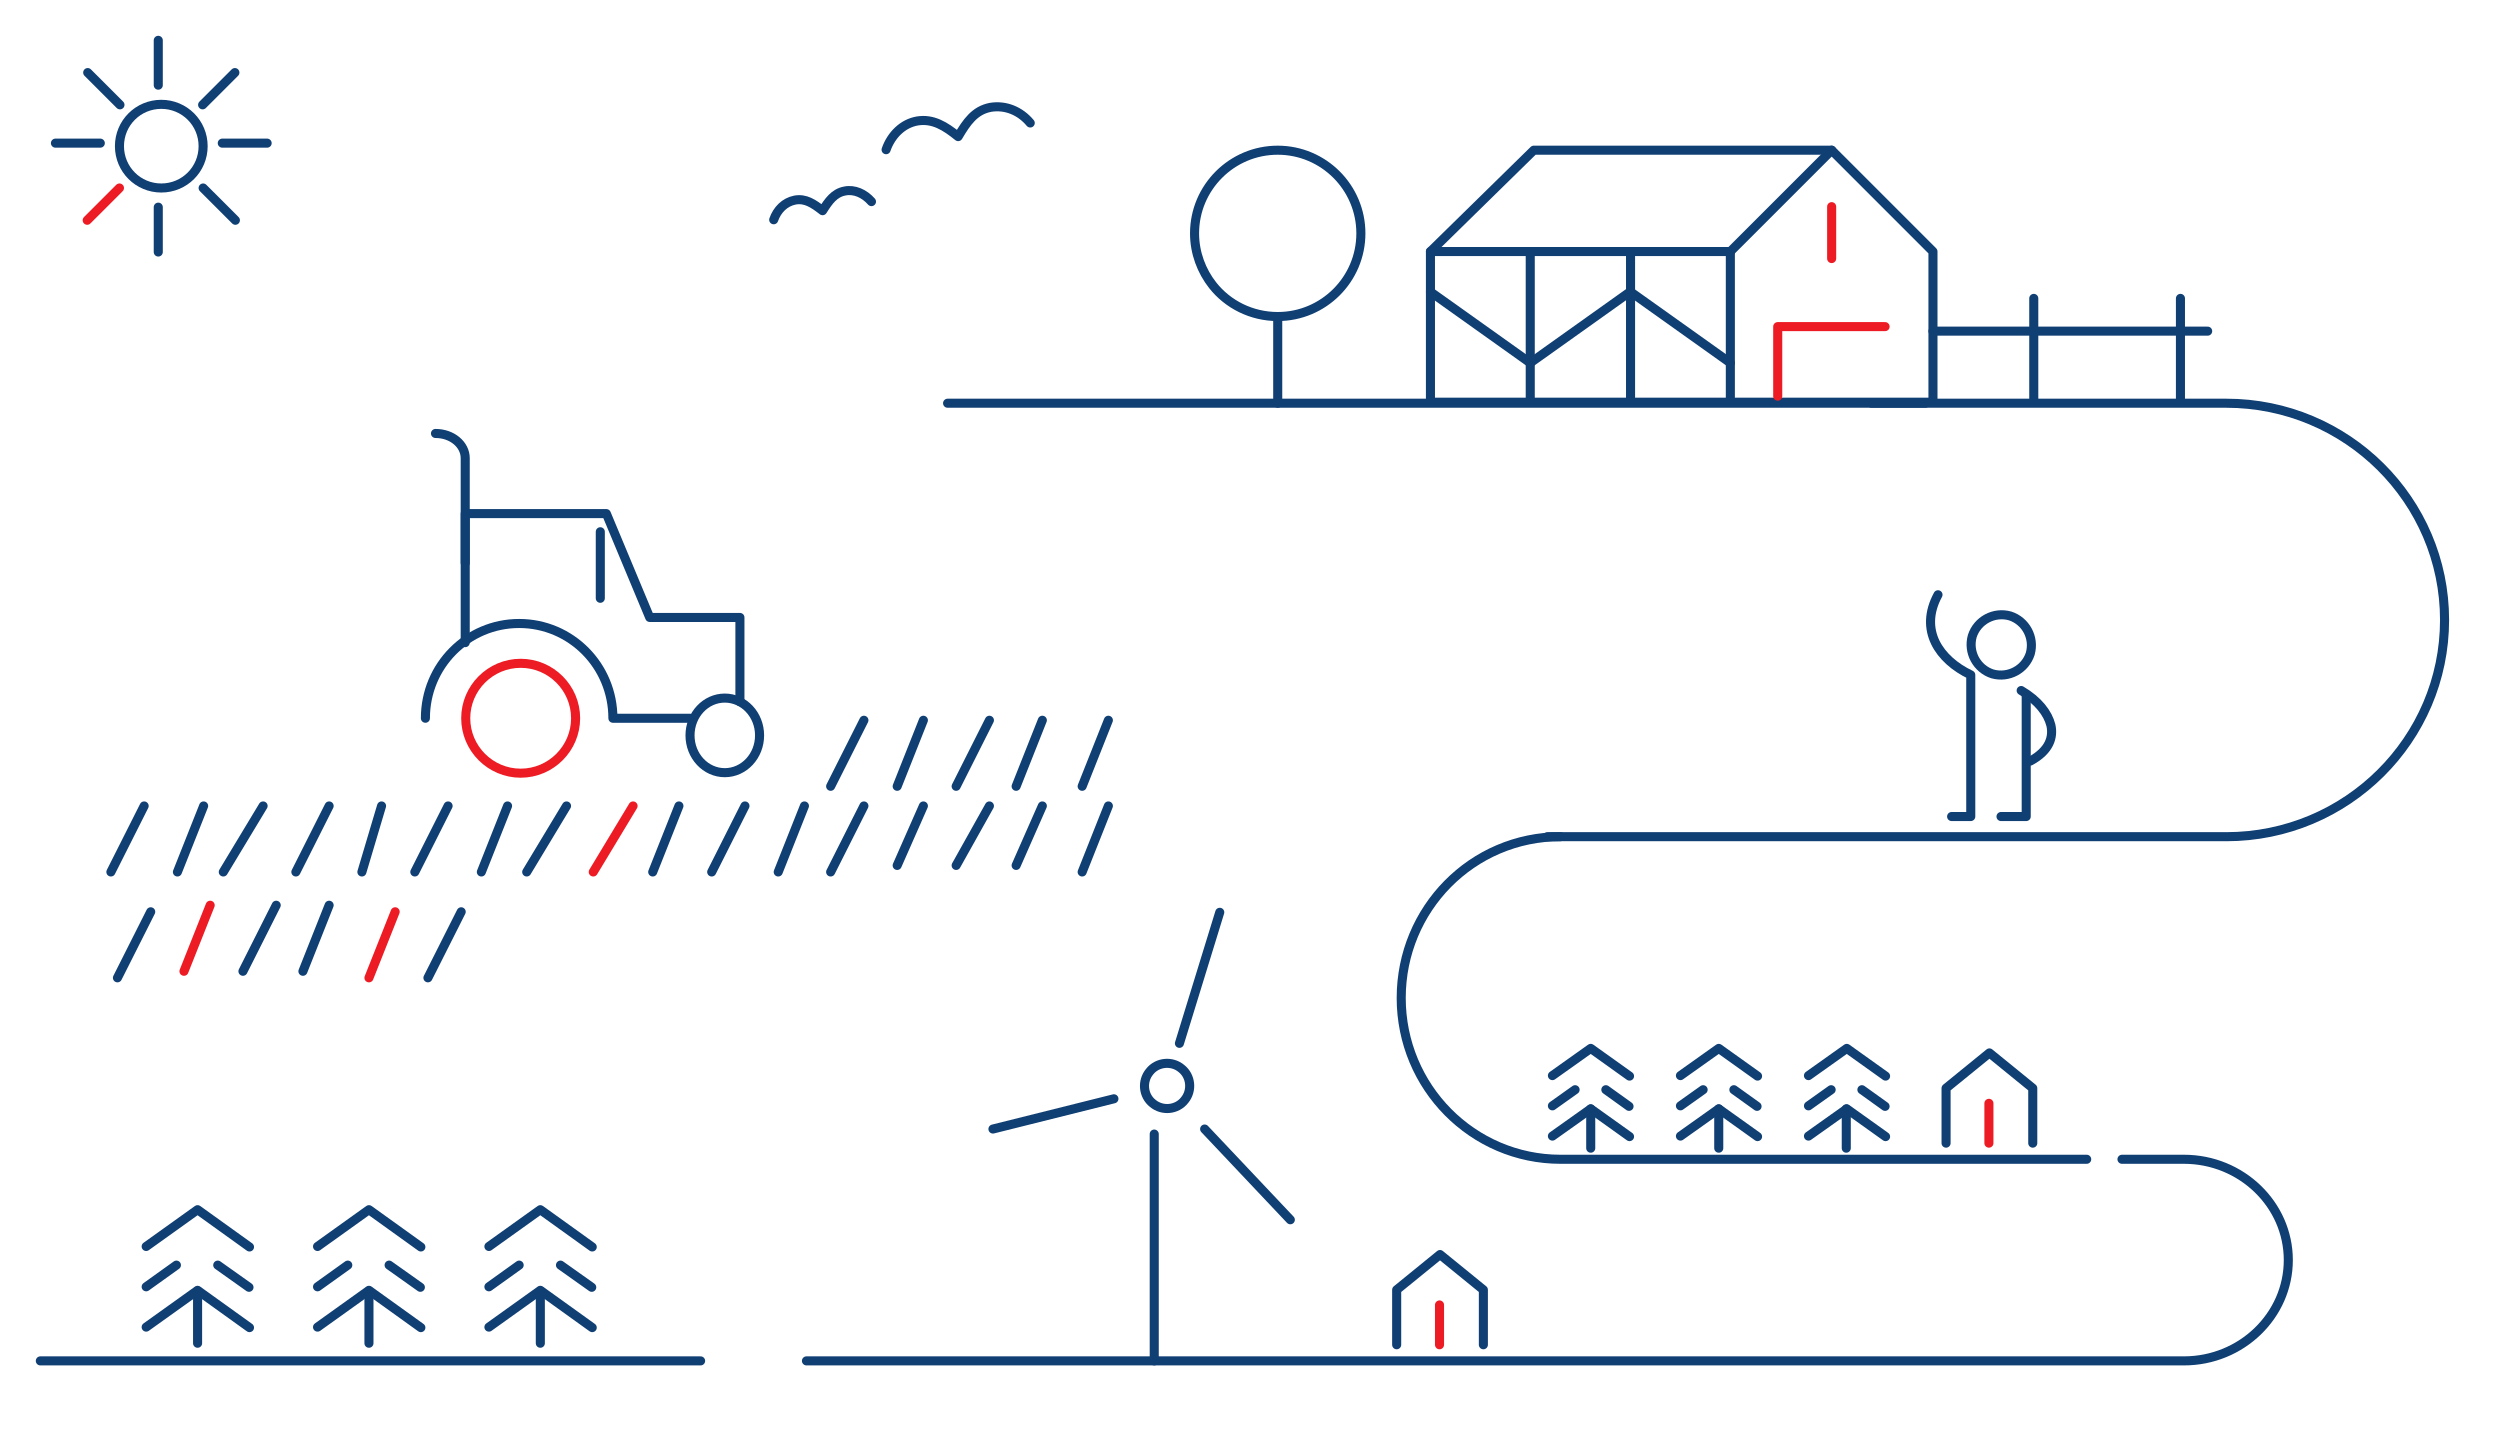 <?xml version="1.0" encoding="UTF-8"?>
<svg id="Layer_1" xmlns="http://www.w3.org/2000/svg" xmlns:xlink="http://www.w3.org/1999/xlink" version="1.1" viewBox="0 0 496 288">
  <!-- Generator: Adobe Illustrator 29.4.0, SVG Export Plug-In . SVG Version: 2.1.0 Build 152)  -->
  <defs>
    <style>
      .st0, .st1, .st2 {
        fill: none;
      }

      .st1 {
        stroke: #103f74;
      }

      .st1, .st2 {
        stroke-linecap: round;
        stroke-linejoin: round;
        stroke-width: 1.8px;
      }

      .st2 {
        stroke: #ed1c24;
      }

      .st3 {
        clip-path: url(#clippath);
      }
    </style>
    <clipPath id="clippath">
      <rect class="st0" y="0" width="496" height="288"/>
    </clipPath>
  </defs>
  <g class="st3">
    <g>
      <path class="st1" d="M134.7,159.9l-5.2,13.1"/>
      <path class="st2" d="M92.4,142.5c0,6,4.9,10.9,10.9,10.9s10.9-4.9,10.9-10.9-4.9-10.9-10.9-10.9-10.9,4.9-10.9,10.9Z"/>
      <path class="st1" d="M84.4,142.5c0-10.4,8.3-18.8,18.6-18.8s18.6,8.4,18.6,18.8h15.3"/>
      <path class="st1" d="M136.9,145.9c0,4.1,3.1,7.4,6.9,7.4s6.9-3.3,6.9-7.4-3.1-7.4-6.9-7.4-6.9,3.3-6.9,7.4Z"/>
      <path class="st1" d="M146.8,139.2v-16.7h-17.9l-8.6-20.6h-28v25.6"/>
      <path class="st1" d="M86.4,86c3.3,0,5.9,2.2,5.9,4.9v20.8"/>
      <path class="st1" d="M119.1,105.5v13.2"/>
      <path class="st2" d="M125.6,159.9l-7.9,13.1"/>
      <path class="st1" d="M112.4,159.9l-7.9,13.1"/>
      <path class="st1" d="M100.7,159.9l-5.2,13.1"/>
      <path class="st1" d="M88.9,159.9l-6.6,13.1"/>
      <path class="st1" d="M75.7,159.9l-3.9,13.1"/>
      <path class="st1" d="M65.3,159.9l-6.6,13.1"/>
      <path class="st1" d="M52.2,159.9l-7.9,13.1"/>
      <path class="st1" d="M40.4,159.9l-5.2,13.1"/>
      <path class="st1" d="M28.6,159.9l-6.6,13.1"/>
      <path class="st1" d="M206.8,159.9l-5.2,11.8"/>
      <path class="st1" d="M196.3,159.9l-6.6,11.8"/>
      <path class="st1" d="M219.9,159.9l-5.2,13.1"/>
      <path class="st1" d="M183.2,159.9l-5.2,11.8"/>
      <path class="st1" d="M171.4,159.9l-6.6,13.1"/>
      <path class="st1" d="M159.6,159.9l-5.2,13.1"/>
      <path class="st1" d="M147.8,159.9l-6.6,13.1"/>
      <path class="st1" d="M206.8,142.9l-5.2,13.1"/>
      <path class="st1" d="M196.3,142.9l-6.6,13.1"/>
      <path class="st1" d="M219.9,142.9l-5.2,13.1"/>
      <path class="st1" d="M183.2,142.9l-5.2,13.1"/>
      <path class="st1" d="M171.4,142.9l-6.6,13.1"/>
      <path class="st1" d="M65.3,179.6l-5.2,13.1"/>
      <path class="st1" d="M91.5,180.9l-6.6,13.1"/>
      <path class="st1" d="M54.8,179.6l-6.6,13.1"/>
      <path class="st2" d="M78.4,180.9l-5.2,13.1"/>
      <path class="st2" d="M41.7,179.6l-5.2,13.1"/>
      <path class="st1" d="M29.9,180.9l-6.6,13.1"/>
      <path class="st1" d="M188,80h194"/>
      <path class="st1" d="M371.3,80h70.4c23.9,0,43.3,19.3,43.3,43s-19.4,43-43.3,43h-134.7"/>
      <path class="st1" d="M414,230h-104.4c-17.4,0-31.6-14.3-31.6-32s14.1-32,31.6-32"/>
      <path class="st1" d="M421,230h12.3c11.4,0,20.7,9,20.7,20s-9.3,20-20.7,20H160"/>
      <path class="st1" d="M402.8,129.7c.9-3.2-.9-6.5-4-7.5-3.2-.9-6.5.9-7.5,4-.9,3.2.9,6.5,4,7.5,3.2.9,6.5-.9,7.5-4Z"/>
      <path class="st1" d="M402,138v24h-5"/>
      <path class="st1" d="M384.5,118c-3.8,7,.2,12.9,6.5,15.9v28.1h-3.8"/>
      <path class="st1" d="M401,137c3.4,2,5.3,4.5,5.9,6.9.5,2.3-.2,5-4.1,7.1"/>
      <path class="st1" d="M229,225v45"/>
      <path class="st1" d="M242,181l-8,26"/>
      <path class="st1" d="M221,218l-24,6"/>
      <path class="st1" d="M239,224l17,18"/>
      <path class="st1" d="M234.4,212c-1.9-1.6-4.8-1.3-6.3.6-1.6,1.9-1.3,4.8.6,6.3,1.9,1.6,4.8,1.3,6.3-.6,1.6-1.9,1.3-4.8-.6-6.3Z"/>
      <line class="st1" x1="139" y1="270" x2="8" y2="270"/>
      <path class="st1" d="M343.3,72l-19.8-14.1"/>
      <path class="st1" d="M303.6,72l19.8-14.1"/>
      <path class="st1" d="M283.8,57.9l19.8,14.1"/>
      <path class="st1" d="M253.5,62.8v17.2"/>
      <path class="st1" d="M237,46.3c0,3.9,1.4,7.5,3.6,10.3,3,3.8,7.7,6.2,12.9,6.2,9.1,0,16.5-7.4,16.5-16.5s-7.4-16.5-16.5-16.5-16.5,7.4-16.5,16.5Z"/>
      <path class="st1" d="M432.6,59.2v20.6"/>
      <path class="st1" d="M403.5,59.2v20.6"/>
      <path class="st1" d="M383.5,65.7h54.5"/>
      <path class="st1" d="M283.8,79.8h99.7v-29.9l-20.1-20.1h-59.1l-20.5,20.1v29.9Z"/>
      <path class="st1" d="M303.6,50.1v29.7"/>
      <path class="st1" d="M323.5,50.1v29.7"/>
      <path class="st1" d="M343.3,49.9v29.9"/>
      <path class="st1" d="M343.3,49.9l20.1-20.1"/>
      <path class="st1" d="M343.3,49.9h-59.5"/>
      <path class="st2" d="M363.4,41v10.3"/>
      <path class="st2" d="M352.7,78.6v-13.8h21.3"/>
      <path class="st1" d="M29,247.3l10.2-7.3,10.3,7.4"/>
      <path class="st1" d="M43.2,251l6.2,4.4"/>
      <path class="st1" d="M29,255.3l6-4.3"/>
      <path class="st1" d="M29,263.3l10.2-7.3,10.3,7.4"/>
      <path class="st1" d="M39.2,256.1v10.4"/>
      <path class="st1" d="M63,247.3l10.2-7.3,10.3,7.4"/>
      <path class="st1" d="M77.2,251l6.2,4.4"/>
      <path class="st1" d="M63,255.3l6-4.3"/>
      <path class="st1" d="M63,263.3l10.2-7.3,10.3,7.4"/>
      <path class="st1" d="M73.2,256.1v10.4"/>
      <path class="st1" d="M97,247.3l10.2-7.3,10.3,7.4"/>
      <path class="st1" d="M111.2,251l6.2,4.4"/>
      <path class="st1" d="M97,255.3l6-4.3"/>
      <path class="st1" d="M97,263.3l10.2-7.3,10.3,7.4"/>
      <path class="st1" d="M107.2,256.1v10.4"/>
      <path class="st1" d="M308,213.4l7.6-5.4,7.7,5.5"/>
      <path class="st1" d="M318.6,216.2l4.6,3.3"/>
      <path class="st1" d="M308,219.4l4.5-3.2"/>
      <path class="st1" d="M308,225.4l7.6-5.4,7.7,5.5"/>
      <path class="st1" d="M315.6,220v7.8"/>
      <path class="st1" d="M333.4,213.4l7.6-5.4,7.7,5.5"/>
      <path class="st1" d="M344,216.2l4.6,3.3"/>
      <path class="st1" d="M333.4,219.4l4.5-3.2"/>
      <path class="st1" d="M333.4,225.4l7.6-5.4,7.7,5.5"/>
      <path class="st1" d="M341,220v7.8"/>
      <path class="st1" d="M358.8,213.4l7.6-5.4,7.7,5.5"/>
      <path class="st1" d="M369.4,216.2l4.6,3.3"/>
      <path class="st1" d="M358.8,219.4l4.5-3.2"/>
      <path class="st1" d="M358.8,225.4l7.6-5.4,7.7,5.5"/>
      <path class="st1" d="M366.3,220v7.8"/>
      <path class="st1" d="M19.9,28.4h-8.9"/>
      <path class="st1" d="M53,28.4h-8.9"/>
      <path class="st1" d="M31.4,41.1v8.9"/>
      <path class="st1" d="M31.4,8v8.9"/>
      <path class="st1" d="M17.4,14.4l6.4,6.4"/>
      <path class="st1" d="M40.3,37.3l6.4,6.4"/>
      <path class="st1" d="M46.6,14.4l-6.4,6.4"/>
      <path class="st2" d="M23.7,37.3l-6.4,6.4"/>
      <path class="st1" d="M40.3,29c0-4.6-3.7-8.3-8.3-8.3s-8.3,3.7-8.3,8.3,3.7,8.3,8.3,8.3,8.3-3.7,8.3-8.3Z"/>
      <path class="st2" d="M285.6,258.9v7.9"/>
      <path class="st1" d="M294.3,266.8v-10.9l-8.6-7-8.6,7v10.9"/>
      <path class="st2" d="M394.6,218.9v7.9"/>
      <path class="st1" d="M403.3,226.8v-10.9l-8.6-7-8.6,7v10.9"/>
      <path class="st1" d="M204.4,24.4c-2-2.4-4.9-3.6-7.9-3.1-3.1.6-4.7,2.9-6.4,5.8-2.6-2.1-5-3.6-8.1-3.1-2.9.5-5.2,2.8-6.2,5.7"/>
      <path class="st1" d="M172.9,40c-1.4-1.6-3.4-2.5-5.3-2.1-2.1.4-3.2,2-4.4,3.9-1.8-1.4-3.4-2.5-5.5-2.1-2,.4-3.5,1.9-4.2,3.9"/>
    </g>
  </g>
</svg>